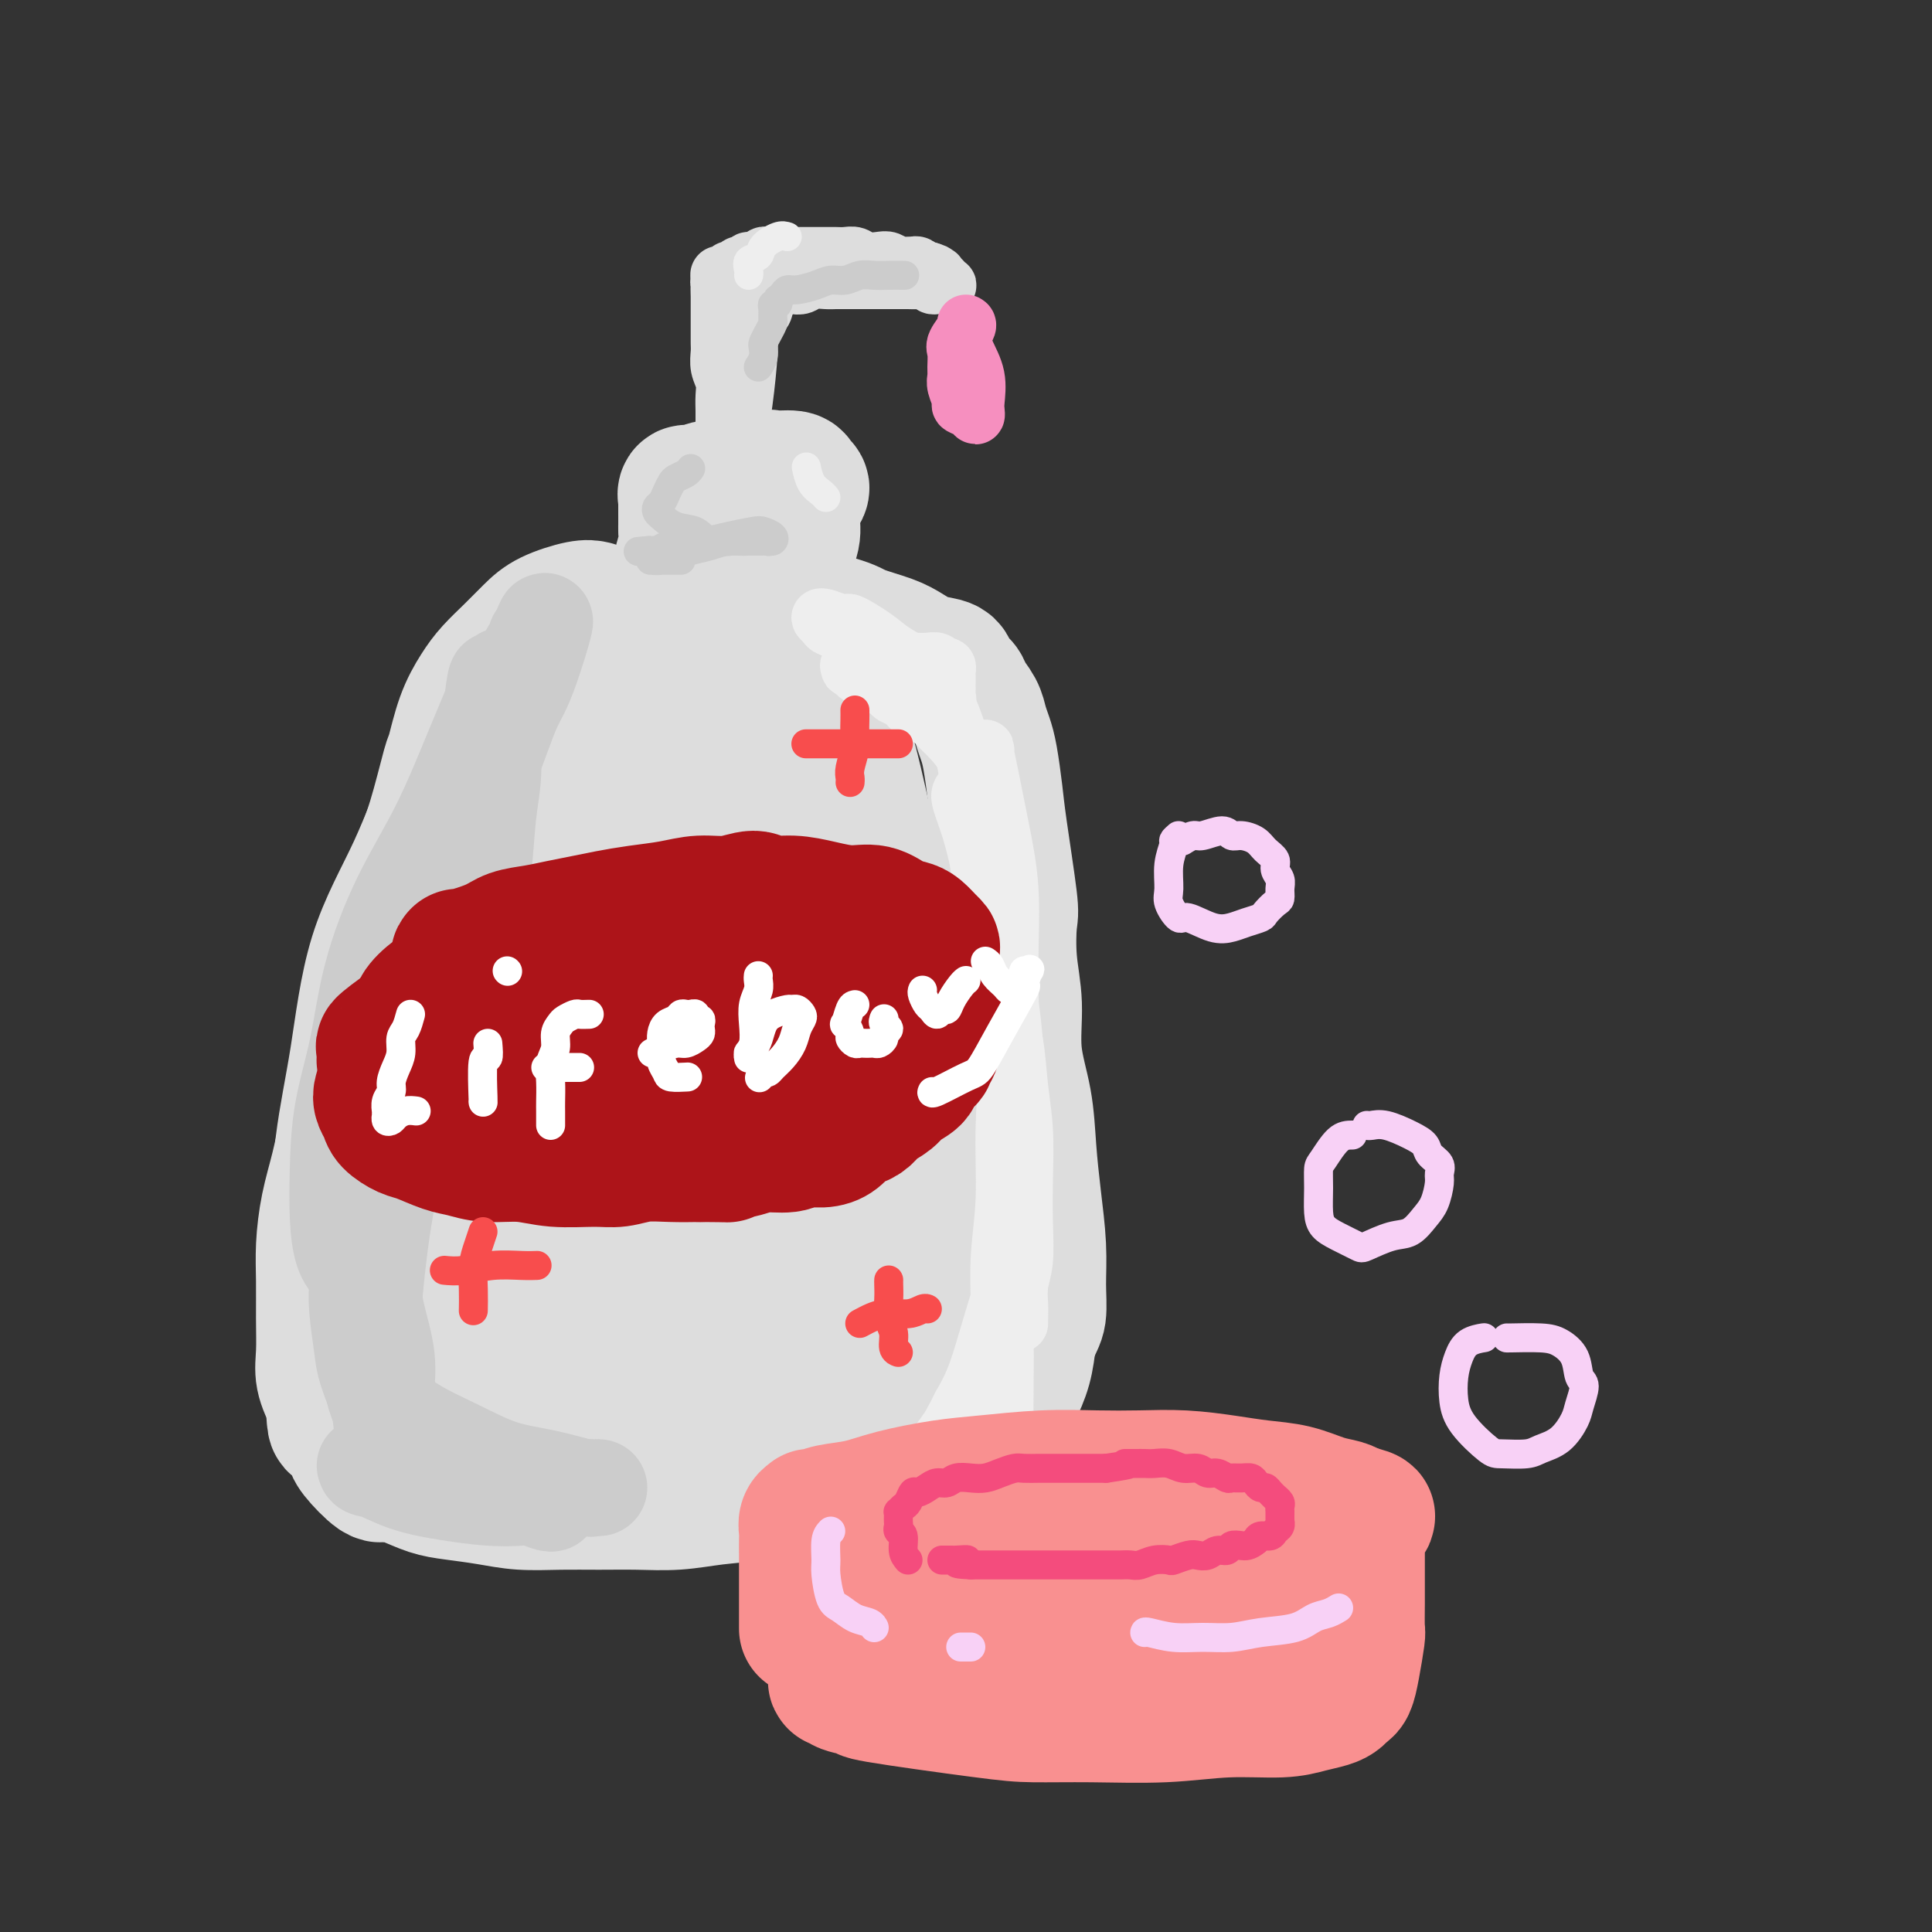 <svg viewBox='0 0 400 400' version='1.1' xmlns='http://www.w3.org/2000/svg' xmlns:xlink='http://www.w3.org/1999/xlink'><rect x="0" y="0" width="400" height="400" fill="#333333" stroke="none"/><g fill='none' stroke='rgb(221,221,221)' stroke-width='28' stroke-linecap='round' stroke-linejoin='round'><path d='M123,126c-0.685,-0.161 -1.369,-0.322 -3,0c-1.631,0.322 -4.207,1.127 -6,2c-1.793,0.873 -2.801,1.815 -4,3c-1.199,1.185 -2.587,2.613 -4,4c-1.413,1.387 -2.849,2.734 -4,4c-1.151,1.266 -2.016,2.450 -3,4c-0.984,1.550 -2.088,3.464 -3,6c-0.912,2.536 -1.633,5.693 -2,7c-0.367,1.307 -0.380,0.763 -1,3c-0.620,2.237 -1.845,7.255 -3,11c-1.155,3.745 -2.238,6.217 -3,9c-0.762,2.783 -1.201,5.875 -2,9c-0.799,3.125 -1.957,6.282 -3,9c-1.043,2.718 -1.970,4.997 -3,8c-1.030,3.003 -2.163,6.730 -3,10c-0.837,3.270 -1.377,6.085 -2,9c-0.623,2.915 -1.330,5.932 -2,9c-0.670,3.068 -1.304,6.187 -2,9c-0.696,2.813 -1.454,5.318 -2,8c-0.546,2.682 -0.880,5.539 -1,8c-0.120,2.461 -0.027,4.527 0,7c0.027,2.473 -0.013,5.354 0,8c0.013,2.646 0.081,5.059 0,7c-0.081,1.941 -0.309,3.412 0,5c0.309,1.588 1.154,3.294 2,5'/><path d='M69,290c0.276,6.940 0.466,4.292 1,4c0.534,-0.292 1.412,1.774 2,3c0.588,1.226 0.887,1.613 1,2c0.113,0.387 0.042,0.776 1,2c0.958,1.224 2.946,3.284 4,4c1.054,0.716 1.175,0.090 2,0c0.825,-0.090 2.353,0.358 4,1c1.647,0.642 3.414,1.478 5,2c1.586,0.522 2.991,0.728 5,1c2.009,0.272 4.621,0.608 7,1c2.379,0.392 4.524,0.838 7,1c2.476,0.162 5.282,0.040 8,0c2.718,-0.040 5.347,0.001 8,0c2.653,-0.001 5.330,-0.046 8,0c2.670,0.046 5.331,0.181 8,0c2.669,-0.181 5.344,-0.679 8,-1c2.656,-0.321 5.293,-0.467 8,-1c2.707,-0.533 5.483,-1.455 8,-2c2.517,-0.545 4.776,-0.713 7,-1c2.224,-0.287 4.412,-0.692 6,-1c1.588,-0.308 2.577,-0.520 4,-1c1.423,-0.480 3.279,-1.229 5,-2c1.721,-0.771 3.308,-1.565 5,-2c1.692,-0.435 3.489,-0.513 5,-1c1.511,-0.487 2.737,-1.384 4,-2c1.263,-0.616 2.562,-0.949 4,-2c1.438,-1.051 3.014,-2.818 4,-4c0.986,-1.182 1.381,-1.780 2,-3c0.619,-1.220 1.463,-3.063 2,-5c0.537,-1.937 0.769,-3.969 1,-6'/><path d='M213,277c1.230,-3.030 1.804,-3.605 2,-5c0.196,-1.395 0.012,-3.612 0,-6c-0.012,-2.388 0.147,-4.949 0,-8c-0.147,-3.051 -0.599,-6.592 -1,-10c-0.401,-3.408 -0.752,-6.683 -1,-10c-0.248,-3.317 -0.393,-6.675 -1,-10c-0.607,-3.325 -1.678,-6.617 -2,-10c-0.322,-3.383 0.103,-6.858 0,-10c-0.103,-3.142 -0.734,-5.951 -1,-9c-0.266,-3.049 -0.165,-6.339 0,-8c0.165,-1.661 0.395,-1.694 0,-5c-0.395,-3.306 -1.416,-9.886 -2,-14c-0.584,-4.114 -0.733,-5.762 -1,-8c-0.267,-2.238 -0.653,-5.064 -1,-7c-0.347,-1.936 -0.655,-2.980 -1,-4c-0.345,-1.020 -0.727,-2.016 -1,-3c-0.273,-0.984 -0.438,-1.955 -1,-3c-0.562,-1.045 -1.521,-2.163 -2,-3c-0.479,-0.837 -0.477,-1.393 -1,-2c-0.523,-0.607 -1.572,-1.265 -2,-2c-0.428,-0.735 -0.237,-1.548 -1,-2c-0.763,-0.452 -2.481,-0.543 -4,-1c-1.519,-0.457 -2.838,-1.282 -4,-2c-1.162,-0.718 -2.165,-1.331 -4,-2c-1.835,-0.669 -4.500,-1.394 -6,-2c-1.500,-0.606 -1.833,-1.092 -5,-2c-3.167,-0.908 -9.166,-2.238 -12,-3c-2.834,-0.762 -2.502,-0.957 -4,-1c-1.498,-0.043 -4.826,0.065 -8,0c-3.174,-0.065 -6.192,-0.304 -9,0c-2.808,0.304 -5.404,1.152 -8,2'/><path d='M132,127c-5.409,0.965 -6.431,2.379 -9,4c-2.569,1.621 -6.683,3.451 -10,6c-3.317,2.549 -5.836,5.819 -9,10c-3.164,4.181 -6.974,9.274 -10,15c-3.026,5.726 -5.270,12.084 -8,18c-2.730,5.916 -5.946,11.388 -8,18c-2.054,6.612 -2.945,14.363 -4,21c-1.055,6.637 -2.273,12.161 -3,18c-0.727,5.839 -0.964,11.992 -1,18c-0.036,6.008 0.129,11.870 1,17c0.871,5.130 2.448,9.528 4,13c1.552,3.472 3.080,6.019 5,8c1.920,1.981 4.234,3.395 6,4c1.766,0.605 2.985,0.401 4,0c1.015,-0.401 1.828,-1.000 3,-3c1.172,-2.000 2.705,-5.401 5,-11c2.295,-5.599 5.353,-13.398 8,-21c2.647,-7.602 4.884,-15.009 7,-23c2.116,-7.991 4.113,-16.566 6,-25c1.887,-8.434 3.666,-16.725 5,-24c1.334,-7.275 2.223,-13.533 3,-20c0.777,-6.467 1.440,-13.142 2,-18c0.560,-4.858 1.016,-7.897 1,-10c-0.016,-2.103 -0.504,-3.270 -1,-3c-0.496,0.270 -1.001,1.976 -3,7c-1.999,5.024 -5.491,13.366 -8,21c-2.509,7.634 -4.033,14.562 -6,23c-1.967,8.438 -4.376,18.387 -6,27c-1.624,8.613 -2.464,15.889 -3,21c-0.536,5.111 -0.768,8.055 -1,11'/><path d='M102,249c-1.838,12.322 -1.432,13.627 -1,19c0.432,5.373 0.889,14.814 1,20c0.111,5.186 -0.126,6.118 0,7c0.126,0.882 0.613,1.715 1,2c0.387,0.285 0.673,0.022 1,-1c0.327,-1.022 0.693,-2.802 2,-8c1.307,-5.198 3.553,-13.813 6,-22c2.447,-8.187 5.093,-15.944 8,-24c2.907,-8.056 6.075,-16.410 9,-25c2.925,-8.590 5.607,-17.416 8,-25c2.393,-7.584 4.498,-13.927 6,-19c1.502,-5.073 2.402,-8.876 3,-12c0.598,-3.124 0.894,-5.570 1,-7c0.106,-1.430 0.021,-1.843 0,-2c-0.021,-0.157 0.022,-0.059 0,1c-0.022,1.059 -0.109,3.079 0,9c0.109,5.921 0.414,15.742 0,25c-0.414,9.258 -1.548,17.953 -2,26c-0.452,8.047 -0.223,15.448 0,23c0.223,7.552 0.438,15.257 1,22c0.562,6.743 1.471,12.525 2,18c0.529,5.475 0.680,10.643 1,14c0.320,3.357 0.810,4.903 1,6c0.190,1.097 0.080,1.745 0,2c-0.080,0.255 -0.130,0.119 0,-1c0.130,-1.119 0.441,-3.220 1,-8c0.559,-4.780 1.365,-12.239 3,-21c1.635,-8.761 4.098,-18.822 6,-29c1.902,-10.178 3.243,-20.471 5,-29c1.757,-8.529 3.931,-15.294 5,-22c1.069,-6.706 1.035,-13.353 1,-20'/><path d='M171,168c3.474,-22.332 1.660,-14.161 1,-13c-0.660,1.161 -0.164,-4.689 0,-7c0.164,-2.311 -0.002,-1.084 0,-1c0.002,0.084 0.171,-0.977 1,1c0.829,1.977 2.316,6.991 4,14c1.684,7.009 3.564,16.012 5,24c1.436,7.988 2.427,14.961 3,22c0.573,7.039 0.728,14.145 1,22c0.272,7.855 0.661,16.458 1,23c0.339,6.542 0.627,11.022 1,15c0.373,3.978 0.832,7.455 1,10c0.168,2.545 0.045,4.158 0,5c-0.045,0.842 -0.014,0.912 0,1c0.014,0.088 0.010,0.192 0,0c-0.010,-0.192 -0.027,-0.682 0,-2c0.027,-1.318 0.098,-3.465 0,-8c-0.098,-4.535 -0.366,-11.457 0,-19c0.366,-7.543 1.366,-15.708 2,-22c0.634,-6.292 0.902,-10.713 1,-17c0.098,-6.287 0.025,-14.442 0,-18c-0.025,-3.558 -0.001,-2.521 0,-3c0.001,-0.479 -0.022,-2.474 0,-3c0.022,-0.526 0.087,0.416 0,1c-0.087,0.584 -0.327,0.812 -1,6c-0.673,5.188 -1.780,15.338 -3,24c-1.220,8.662 -2.553,15.835 -4,22c-1.447,6.165 -3.009,11.320 -4,16c-0.991,4.680 -1.410,8.883 -2,13c-0.590,4.117 -1.351,8.147 -2,12c-0.649,3.853 -1.185,7.529 -2,10c-0.815,2.471 -1.907,3.735 -3,5'/><path d='M171,301c-4.034,17.532 -3.620,6.862 -4,3c-0.380,-3.862 -1.554,-0.918 -3,0c-1.446,0.918 -3.163,-0.192 -5,-1c-1.837,-0.808 -3.793,-1.316 -7,-2c-3.207,-0.684 -7.665,-1.546 -12,-2c-4.335,-0.454 -8.548,-0.501 -12,-1c-3.452,-0.499 -6.143,-1.450 -9,-2c-2.857,-0.550 -5.878,-0.699 -8,-1c-2.122,-0.301 -3.343,-0.753 -4,-1c-0.657,-0.247 -0.748,-0.289 -1,0c-0.252,0.289 -0.665,0.908 0,1c0.665,0.092 2.408,-0.342 5,0c2.592,0.342 6.033,1.459 10,2c3.967,0.541 8.461,0.506 13,0c4.539,-0.506 9.125,-1.482 13,-2c3.875,-0.518 7.041,-0.577 10,-1c2.959,-0.423 5.712,-1.210 8,-2c2.288,-0.790 4.111,-1.584 6,-2c1.889,-0.416 3.844,-0.453 5,-1c1.156,-0.547 1.513,-1.602 2,-2c0.487,-0.398 1.103,-0.137 1,0c-0.103,0.137 -0.924,0.150 -3,0c-2.076,-0.150 -5.407,-0.463 -9,-1c-3.593,-0.537 -7.450,-1.299 -11,-2c-3.550,-0.701 -6.794,-1.343 -10,-2c-3.206,-0.657 -6.375,-1.331 -9,-2c-2.625,-0.669 -4.707,-1.334 -7,-2c-2.293,-0.666 -4.798,-1.333 -7,-2c-2.202,-0.667 -4.101,-1.333 -6,-2'/><path d='M117,274c-10.809,-2.748 -7.330,-3.117 -7,-4c0.330,-0.883 -2.489,-2.279 -4,-3c-1.511,-0.721 -1.714,-0.767 -2,-1c-0.286,-0.233 -0.654,-0.655 -1,-1c-0.346,-0.345 -0.670,-0.614 -1,-1c-0.330,-0.386 -0.666,-0.890 -1,-2c-0.334,-1.110 -0.667,-2.827 -1,-4c-0.333,-1.173 -0.666,-1.802 -1,-3c-0.334,-1.198 -0.668,-2.966 -1,-4c-0.332,-1.034 -0.662,-1.334 -1,-2c-0.338,-0.666 -0.684,-1.698 -1,-2c-0.316,-0.302 -0.602,0.126 -1,0c-0.398,-0.126 -0.907,-0.805 -1,-1c-0.093,-0.195 0.228,0.094 0,1c-0.228,0.906 -1.007,2.430 -2,4c-0.993,1.570 -2.200,3.187 -3,6c-0.800,2.813 -1.194,6.824 -2,10c-0.806,3.176 -2.025,5.517 -3,10c-0.975,4.483 -1.706,11.107 -2,14c-0.294,2.893 -0.152,2.056 0,3c0.152,0.944 0.312,3.670 1,5c0.688,1.330 1.904,1.265 3,2c1.096,0.735 2.073,2.271 4,3c1.927,0.729 4.804,0.652 8,1c3.196,0.348 6.712,1.122 11,1c4.288,-0.122 9.350,-1.139 14,-2c4.650,-0.861 8.890,-1.565 13,-2c4.110,-0.435 8.091,-0.601 12,-1c3.909,-0.399 7.745,-1.030 12,-2c4.255,-0.970 8.930,-2.277 13,-3c4.070,-0.723 7.535,-0.861 11,-1'/><path d='M184,295c13.281,-2.042 8.984,-1.646 9,-2c0.016,-0.354 4.344,-1.457 7,-2c2.656,-0.543 3.639,-0.524 5,-1c1.361,-0.476 3.101,-1.446 4,-2c0.899,-0.554 0.958,-0.692 1,-1c0.042,-0.308 0.068,-0.786 0,-1c-0.068,-0.214 -0.229,-0.163 -1,-1c-0.771,-0.837 -2.152,-2.560 -7,-4c-4.848,-1.440 -13.162,-2.596 -20,-3c-6.838,-0.404 -12.200,-0.056 -18,0c-5.800,0.056 -12.040,-0.179 -15,0c-2.960,0.179 -2.642,0.772 -7,0c-4.358,-0.772 -13.392,-2.908 -19,-4c-5.608,-1.092 -7.790,-1.139 -10,-2c-2.210,-0.861 -4.448,-2.536 -6,-4c-1.552,-1.464 -2.419,-2.719 -3,-4c-0.581,-1.281 -0.877,-2.590 -1,-5c-0.123,-2.410 -0.073,-5.922 0,-9c0.073,-3.078 0.168,-5.722 2,-10c1.832,-4.278 5.403,-10.192 7,-13c1.597,-2.808 1.222,-2.512 2,-4c0.778,-1.488 2.708,-4.760 5,-8c2.292,-3.240 4.944,-6.448 7,-9c2.056,-2.552 3.516,-4.448 5,-6c1.484,-1.552 2.993,-2.759 4,-4c1.007,-1.241 1.511,-2.517 2,-3c0.489,-0.483 0.963,-0.174 1,0c0.037,0.174 -0.361,0.211 -1,2c-0.639,1.789 -1.518,5.328 -3,11c-1.482,5.672 -3.566,13.478 -6,20c-2.434,6.522 -5.217,11.761 -8,17'/><path d='M120,243c-4.140,10.318 -5.989,11.115 -8,13c-2.011,1.885 -4.185,4.860 -6,7c-1.815,2.140 -3.273,3.446 -4,4c-0.727,0.554 -0.725,0.355 -1,0c-0.275,-0.355 -0.828,-0.865 -1,-2c-0.172,-1.135 0.038,-2.893 0,-6c-0.038,-3.107 -0.324,-7.561 0,-14c0.324,-6.439 1.259,-14.862 2,-22c0.741,-7.138 1.290,-12.993 2,-17c0.710,-4.007 1.583,-6.168 2,-9c0.417,-2.832 0.377,-6.336 1,-10c0.623,-3.664 1.907,-7.490 4,-11c2.093,-3.510 4.995,-6.705 8,-10c3.005,-3.295 6.114,-6.690 9,-9c2.886,-2.310 5.550,-3.534 9,-5c3.450,-1.466 7.688,-3.175 11,-4c3.312,-0.825 5.700,-0.766 8,-1c2.300,-0.234 4.514,-0.761 6,-1c1.486,-0.239 2.245,-0.189 3,0c0.755,0.189 1.507,0.517 2,1c0.493,0.483 0.727,1.120 1,2c0.273,0.880 0.584,2.001 -1,5c-1.584,2.999 -5.062,7.874 -9,13c-3.938,5.126 -8.337,10.501 -12,15c-3.663,4.499 -6.589,8.121 -9,11c-2.411,2.879 -4.306,5.015 -6,7c-1.694,1.985 -3.186,3.821 -4,5c-0.814,1.179 -0.950,1.702 -1,2c-0.050,0.298 -0.014,0.371 0,0c0.014,-0.371 0.007,-1.185 0,-2'/><path d='M126,205c-6.035,7.012 -0.623,-0.959 2,-6c2.623,-5.041 2.458,-7.152 3,-10c0.542,-2.848 1.791,-6.432 3,-9c1.209,-2.568 2.376,-4.119 3,-6c0.624,-1.881 0.703,-4.091 1,-6c0.297,-1.909 0.812,-3.516 1,-5c0.188,-1.484 0.050,-2.846 0,-4c-0.050,-1.154 -0.014,-2.102 0,-3c0.014,-0.898 0.004,-1.747 0,-2c-0.004,-0.253 -0.001,0.091 0,0c0.001,-0.091 -0.001,-0.617 0,-1c0.001,-0.383 0.004,-0.623 0,-1c-0.004,-0.377 -0.015,-0.889 0,-1c0.015,-0.111 0.055,0.180 0,0c-0.055,-0.180 -0.207,-0.833 0,-1c0.207,-0.167 0.772,0.150 1,0c0.228,-0.150 0.118,-0.767 0,-1c-0.118,-0.233 -0.243,-0.081 0,0c0.243,0.081 0.853,0.090 1,0c0.147,-0.090 -0.171,-0.278 0,0c0.171,0.278 0.830,1.022 1,1c0.170,-0.022 -0.150,-0.810 0,-1c0.150,-0.190 0.768,0.217 1,0c0.232,-0.217 0.077,-1.058 0,-2c-0.077,-0.942 -0.076,-1.984 0,-3c0.076,-1.016 0.227,-2.004 0,-3c-0.227,-0.996 -0.830,-1.999 -1,-3c-0.170,-1.001 0.094,-2.000 0,-3c-0.094,-1.000 -0.547,-2.000 -1,-3'/><path d='M141,132c-0.310,-2.918 -0.084,-2.713 0,-3c0.084,-0.287 0.026,-1.066 0,-2c-0.026,-0.934 -0.021,-2.023 0,-3c0.021,-0.977 0.058,-1.842 0,-3c-0.058,-1.158 -0.212,-2.608 0,-4c0.212,-1.392 0.789,-2.726 1,-4c0.211,-1.274 0.057,-2.489 0,-3c-0.057,-0.511 -0.015,-0.318 0,-1c0.015,-0.682 0.004,-2.239 0,-3c-0.004,-0.761 -0.001,-0.725 0,-1c0.001,-0.275 -0.001,-0.863 0,-1c0.001,-0.137 0.005,0.175 0,0c-0.005,-0.175 -0.021,-0.836 0,-1c0.021,-0.164 0.077,0.168 0,0c-0.077,-0.168 -0.286,-0.837 0,-1c0.286,-0.163 1.068,0.181 2,0c0.932,-0.181 2.016,-0.886 3,-1c0.984,-0.114 1.870,0.365 4,0c2.130,-0.365 5.503,-1.573 7,-2c1.497,-0.427 1.116,-0.072 2,0c0.884,0.072 3.031,-0.140 4,0c0.969,0.140 0.759,0.633 1,1c0.241,0.367 0.934,0.609 1,1c0.066,0.391 -0.493,0.932 -1,2c-0.507,1.068 -0.961,2.663 -1,4c-0.039,1.337 0.337,2.415 0,4c-0.337,1.585 -1.389,3.676 -2,7c-0.611,3.324 -0.782,7.881 -1,12c-0.218,4.119 -0.482,7.801 -1,13c-0.518,5.199 -1.291,11.914 -2,18c-0.709,6.086 -1.355,11.543 -2,17'/><path d='M156,178c-1.404,15.556 -0.914,14.946 -1,18c-0.086,3.054 -0.748,9.773 -1,16c-0.252,6.227 -0.093,11.962 0,17c0.093,5.038 0.119,9.378 0,14c-0.119,4.622 -0.385,9.527 -1,14c-0.615,4.473 -1.580,8.514 -2,12c-0.420,3.486 -0.294,6.416 -1,9c-0.706,2.584 -2.245,4.823 -3,6c-0.755,1.177 -0.726,1.293 -1,1c-0.274,-0.293 -0.853,-0.996 -2,-2c-1.147,-1.004 -2.864,-2.311 -5,-4c-2.136,-1.689 -4.690,-3.762 -7,-5c-2.310,-1.238 -4.375,-1.643 -6,-2c-1.625,-0.357 -2.811,-0.668 -4,-1c-1.189,-0.332 -2.382,-0.686 -3,-1c-0.618,-0.314 -0.662,-0.587 -1,-1c-0.338,-0.413 -0.968,-0.965 -1,-1c-0.032,-0.035 0.536,0.446 1,0c0.464,-0.446 0.825,-1.821 2,-3c1.175,-1.179 3.166,-2.162 5,-4c1.834,-1.838 3.511,-4.529 5,-7c1.489,-2.471 2.788,-4.720 4,-8c1.212,-3.280 2.335,-7.591 3,-10c0.665,-2.409 0.872,-2.917 1,-4c0.128,-1.083 0.178,-2.740 0,-5c-0.178,-2.260 -0.584,-5.122 -1,-8c-0.416,-2.878 -0.844,-5.771 -1,-8c-0.156,-2.229 -0.042,-3.792 0,-5c0.042,-1.208 0.012,-2.059 0,-3c-0.012,-0.941 -0.006,-1.970 0,-3'/><path d='M136,200c-0.156,-5.822 -0.044,-2.378 0,-1c0.044,1.378 0.022,0.689 0,0'/></g>
<g fill='none' stroke='rgb(221,221,221)' stroke-width='12' stroke-linecap='round' stroke-linejoin='round'><path d='M150,99c0.000,-0.274 0.000,-0.549 0,-1c-0.000,-0.451 -0.000,-1.080 0,-2c0.000,-0.920 0.000,-2.133 0,-3c-0.000,-0.867 -0.000,-1.390 0,-2c0.000,-0.610 0.001,-1.307 0,-2c-0.001,-0.693 -0.004,-1.382 0,-2c0.004,-0.618 0.015,-1.166 0,-2c-0.015,-0.834 -0.057,-1.952 0,-3c0.057,-1.048 0.211,-2.024 0,-3c-0.211,-0.976 -0.789,-1.952 -1,-3c-0.211,-1.048 -0.057,-2.168 0,-3c0.057,-0.832 0.015,-1.375 0,-2c-0.015,-0.625 -0.004,-1.333 0,-2c0.004,-0.667 0.001,-1.293 0,-2c-0.001,-0.707 -0.000,-1.495 0,-2c0.000,-0.505 0.000,-0.728 0,-1c-0.000,-0.272 -0.000,-0.594 0,-1c0.000,-0.406 0.000,-0.896 0,-1c-0.000,-0.104 -0.000,0.178 0,0c0.000,-0.178 0.000,-0.817 0,-1c-0.000,-0.183 -0.000,0.091 0,0c0.000,-0.091 0.000,-0.545 0,-1'/><path d='M149,60c-0.155,-6.051 -0.043,-1.678 0,0c0.043,1.678 0.015,0.661 0,0c-0.015,-0.661 -0.018,-0.965 0,-1c0.018,-0.035 0.056,0.201 0,0c-0.056,-0.201 -0.207,-0.839 0,-1c0.207,-0.161 0.774,0.154 1,0c0.226,-0.154 0.113,-0.777 0,-1c-0.113,-0.223 -0.226,-0.046 0,0c0.226,0.046 0.792,-0.041 1,0c0.208,0.041 0.058,0.208 0,0c-0.058,-0.208 -0.026,-0.792 0,-1c0.026,-0.208 0.045,-0.042 0,0c-0.045,0.042 -0.153,-0.041 0,0c0.153,0.041 0.567,0.207 1,0c0.433,-0.207 0.886,-0.786 1,-1c0.114,-0.214 -0.110,-0.061 0,0c0.110,0.061 0.555,0.031 1,0'/><path d='M154,55c0.952,-0.996 0.833,-0.985 1,-1c0.167,-0.015 0.621,-0.057 1,0c0.379,0.057 0.682,0.211 1,0c0.318,-0.211 0.651,-0.789 1,-1c0.349,-0.211 0.712,-0.057 1,0c0.288,0.057 0.499,0.015 1,0c0.501,-0.015 1.293,-0.004 2,0c0.707,0.004 1.330,0.001 2,0c0.670,-0.001 1.387,-0.000 2,0c0.613,0.000 1.123,-0.001 2,0c0.877,0.001 2.121,0.004 3,0c0.879,-0.004 1.394,-0.015 2,0c0.606,0.015 1.303,0.056 2,0c0.697,-0.056 1.394,-0.207 2,0c0.606,0.207 1.122,0.773 2,1c0.878,0.227 2.119,0.114 3,0c0.881,-0.114 1.402,-0.228 2,0c0.598,0.228 1.275,0.797 2,1c0.725,0.203 1.500,0.040 2,0c0.500,-0.040 0.726,0.042 1,0c0.274,-0.042 0.595,-0.207 1,0c0.405,0.207 0.893,0.788 1,1c0.107,0.212 -0.167,0.057 0,0c0.167,-0.057 0.776,-0.015 1,0c0.224,0.015 0.064,0.004 0,0c-0.064,-0.004 -0.032,-0.002 0,0'/><path d='M192,56c2.791,0.686 1.269,0.901 1,1c-0.269,0.099 0.716,0.083 1,0c0.284,-0.083 -0.133,-0.232 0,0c0.133,0.232 0.817,0.847 1,1c0.183,0.153 -0.136,-0.155 0,0c0.136,0.155 0.727,0.775 1,1c0.273,0.225 0.229,0.057 0,0c-0.229,-0.057 -0.642,-0.001 -1,0c-0.358,0.001 -0.661,-0.052 -1,0c-0.339,0.052 -0.714,0.210 -1,0c-0.286,-0.210 -0.484,-0.788 -1,-1c-0.516,-0.212 -1.350,-0.057 -2,0c-0.650,0.057 -1.118,0.015 -2,0c-0.882,-0.015 -2.179,-0.004 -3,0c-0.821,0.004 -1.165,0.001 -2,0c-0.835,-0.001 -2.162,-0.000 -3,0c-0.838,0.000 -1.187,-0.001 -2,0c-0.813,0.001 -2.091,0.004 -3,0c-0.909,-0.004 -1.451,-0.015 -2,0c-0.549,0.015 -1.107,0.056 -2,0c-0.893,-0.056 -2.122,-0.207 -3,0c-0.878,0.207 -1.404,0.774 -2,1c-0.596,0.226 -1.263,0.112 -2,0c-0.737,-0.112 -1.545,-0.223 -2,0c-0.455,0.223 -0.559,0.778 -1,1c-0.441,0.222 -1.221,0.111 -2,0'/><path d='M159,60c-5.687,0.808 -1.906,1.828 -1,3c0.906,1.172 -1.063,2.495 -2,4c-0.937,1.505 -0.843,3.192 -1,6c-0.157,2.808 -0.564,6.737 -1,10c-0.436,3.263 -0.900,5.858 -1,9c-0.100,3.142 0.163,6.829 0,10c-0.163,3.171 -0.751,5.826 -1,8c-0.249,2.174 -0.158,3.868 0,5c0.158,1.132 0.382,1.701 1,3c0.618,1.299 1.630,3.328 2,4c0.370,0.672 0.100,-0.011 0,0c-0.100,0.011 -0.028,0.718 0,1c0.028,0.282 0.014,0.141 0,0'/></g>
<g fill='none' stroke='rgb(204,204,204)' stroke-width='20' stroke-linecap='round' stroke-linejoin='round'><path d='M101,162c-0.987,1.992 -1.973,3.984 -3,6c-1.027,2.016 -2.093,4.056 -3,7c-0.907,2.944 -1.655,6.794 -3,11c-1.345,4.206 -3.288,8.769 -5,14c-1.712,5.231 -3.192,11.129 -4,14c-0.808,2.871 -0.945,2.715 -2,7c-1.055,4.285 -3.030,13.013 -4,19c-0.970,5.987 -0.937,9.235 -1,13c-0.063,3.765 -0.223,8.049 0,12c0.223,3.951 0.831,7.570 1,11c0.169,3.430 -0.099,6.670 0,9c0.099,2.330 0.564,3.751 1,5c0.436,1.249 0.842,2.326 1,3c0.158,0.674 0.069,0.946 0,1c-0.069,0.054 -0.119,-0.111 0,0c0.119,0.111 0.406,0.498 0,-1c-0.406,-1.498 -1.507,-4.880 -2,-8c-0.493,-3.120 -0.379,-5.976 0,-11c0.379,-5.024 1.021,-12.215 2,-19c0.979,-6.785 2.293,-13.163 4,-19c1.707,-5.837 3.805,-11.133 6,-17c2.195,-5.867 4.487,-12.307 6,-17c1.513,-4.693 2.248,-7.641 3,-11c0.752,-3.359 1.522,-7.129 2,-11c0.478,-3.871 0.664,-7.842 1,-11c0.336,-3.158 0.822,-5.504 1,-8c0.178,-2.496 0.048,-5.143 0,-7c-0.048,-1.857 -0.013,-2.923 0,-4c0.013,-1.077 0.004,-2.165 0,-3c-0.004,-0.835 -0.002,-1.418 0,-2'/><path d='M102,145c0.862,-7.541 1.016,-3.394 1,-2c-0.016,1.394 -0.200,0.037 0,-1c0.200,-1.037 0.786,-1.752 1,-2c0.214,-0.248 0.055,-0.029 0,0c-0.055,0.029 -0.008,-0.132 0,0c0.008,0.132 -0.025,0.555 -1,3c-0.975,2.445 -2.893,6.910 -5,12c-2.107,5.090 -4.403,10.803 -7,16c-2.597,5.197 -5.494,9.877 -8,15c-2.506,5.123 -4.619,10.689 -6,16c-1.381,5.311 -2.028,10.367 -3,15c-0.972,4.633 -2.268,8.843 -3,13c-0.732,4.157 -0.899,8.262 -1,12c-0.101,3.738 -0.134,7.110 0,10c0.134,2.890 0.437,5.298 1,7c0.563,1.702 1.387,2.697 2,3c0.613,0.303 1.017,-0.088 1,0c-0.017,0.088 -0.454,0.654 0,-1c0.454,-1.654 1.800,-5.526 2,-6c0.200,-0.474 -0.747,2.452 1,-6c1.747,-8.452 6.189,-28.283 8,-37c1.811,-8.717 0.992,-6.320 2,-9c1.008,-2.680 3.845,-10.437 6,-17c2.155,-6.563 3.629,-11.933 5,-17c1.371,-5.067 2.641,-9.831 4,-14c1.359,-4.169 2.809,-7.741 4,-11c1.191,-3.259 2.123,-6.203 3,-8c0.877,-1.797 1.698,-2.445 2,-3c0.302,-0.555 0.086,-1.016 0,-1c-0.086,0.016 -0.043,0.508 0,1'/><path d='M111,133c3.673,-10.086 0.854,-0.301 -1,5c-1.854,5.301 -2.744,6.118 -4,9c-1.256,2.882 -2.878,7.828 -5,13c-2.122,5.172 -4.743,10.569 -7,16c-2.257,5.431 -4.150,10.896 -6,16c-1.850,5.104 -3.659,9.845 -5,15c-1.341,5.155 -2.216,10.722 -3,15c-0.784,4.278 -1.476,7.267 -2,11c-0.524,3.733 -0.879,8.212 -1,12c-0.121,3.788 -0.009,6.887 0,10c0.009,3.113 -0.086,6.240 0,9c0.086,2.760 0.353,5.154 1,8c0.647,2.846 1.675,6.144 2,9c0.325,2.856 -0.053,5.272 0,7c0.053,1.728 0.537,2.770 1,4c0.463,1.230 0.904,2.648 2,4c1.096,1.352 2.845,2.640 4,4c1.155,1.360 1.716,2.794 3,4c1.284,1.206 3.292,2.183 5,3c1.708,0.817 3.116,1.474 5,2c1.884,0.526 4.244,0.920 6,1c1.756,0.080 2.907,-0.154 4,0c1.093,0.154 2.126,0.694 3,1c0.874,0.306 1.587,0.376 1,0c-0.587,-0.376 -2.475,-1.197 -5,-2c-2.525,-0.803 -5.687,-1.586 -9,-2c-3.313,-0.414 -6.777,-0.458 -10,-1c-3.223,-0.542 -6.207,-1.584 -8,-2c-1.793,-0.416 -2.397,-0.208 -3,0'/><path d='M79,304c-5.658,-1.094 -2.803,-0.329 -2,0c0.803,0.329 -0.447,0.221 -1,0c-0.553,-0.221 -0.408,-0.556 1,0c1.408,0.556 4.080,2.003 7,3c2.920,0.997 6.087,1.546 9,2c2.913,0.454 5.571,0.815 8,1c2.429,0.185 4.627,0.193 7,0c2.373,-0.193 4.920,-0.588 7,-1c2.080,-0.412 3.695,-0.841 5,-1c1.305,-0.159 2.302,-0.049 3,0c0.698,0.049 1.096,0.037 1,0c-0.096,-0.037 -0.686,-0.099 -1,0c-0.314,0.099 -0.351,0.358 -2,0c-1.649,-0.358 -4.910,-1.333 -8,-2c-3.090,-0.667 -6.010,-1.028 -9,-2c-2.990,-0.972 -6.052,-2.557 -9,-4c-2.948,-1.443 -5.784,-2.745 -8,-4c-2.216,-1.255 -3.813,-2.464 -5,-3c-1.187,-0.536 -1.964,-0.401 -3,-2c-1.036,-1.599 -2.330,-4.932 -3,-7c-0.670,-2.068 -0.715,-2.869 -1,-5c-0.285,-2.131 -0.808,-5.590 -1,-8c-0.192,-2.410 -0.051,-3.770 0,-5c0.051,-1.230 0.014,-2.331 0,-3c-0.014,-0.669 -0.004,-0.905 0,-1c0.004,-0.095 0.002,-0.047 0,0'/></g>
<g fill='none' stroke='rgb(204,204,204)' stroke-width='6' stroke-linecap='round' stroke-linejoin='round'><path d='M143,97c-0.220,0.327 -0.440,0.655 -1,1c-0.560,0.345 -1.460,0.708 -2,1c-0.540,0.292 -0.719,0.512 -1,1c-0.281,0.488 -0.662,1.243 -1,2c-0.338,0.757 -0.633,1.516 -1,2c-0.367,0.484 -0.807,0.692 -1,1c-0.193,0.308 -0.140,0.717 0,1c0.140,0.283 0.366,0.440 1,1c0.634,0.560 1.677,1.523 3,2c1.323,0.477 2.925,0.468 4,1c1.075,0.532 1.622,1.607 3,2c1.378,0.393 3.588,0.106 5,0c1.412,-0.106 2.026,-0.031 3,0c0.974,0.031 2.307,0.019 3,0c0.693,-0.019 0.746,-0.044 1,0c0.254,0.044 0.708,0.158 1,0c0.292,-0.158 0.420,-0.588 0,-1c-0.420,-0.412 -1.388,-0.805 -2,-1c-0.612,-0.195 -0.867,-0.193 -2,0c-1.133,0.193 -3.144,0.577 -5,1c-1.856,0.423 -3.558,0.884 -5,1c-1.442,0.116 -2.624,-0.113 -4,0c-1.376,0.113 -2.946,0.566 -4,1c-1.054,0.434 -1.591,0.848 -2,1c-0.409,0.152 -0.688,0.044 -1,0c-0.312,-0.044 -0.656,-0.022 -1,0'/><path d='M134,114c-3.702,0.309 -0.955,0.080 0,0c0.955,-0.080 0.120,-0.011 0,0c-0.120,0.011 0.477,-0.036 1,0c0.523,0.036 0.972,0.153 2,0c1.028,-0.153 2.636,-0.577 4,-1c1.364,-0.423 2.484,-0.845 4,-1c1.516,-0.155 3.429,-0.042 5,0c1.571,0.042 2.800,0.012 4,0c1.200,-0.012 2.373,-0.008 3,0c0.627,0.008 0.710,0.020 1,0c0.290,-0.020 0.787,-0.073 1,0c0.213,0.073 0.140,0.271 0,0c-0.140,-0.271 -0.348,-1.012 -1,-1c-0.652,0.012 -1.749,0.776 -3,1c-1.251,0.224 -2.656,-0.094 -4,0c-1.344,0.094 -2.627,0.600 -4,1c-1.373,0.400 -2.836,0.696 -4,1c-1.164,0.304 -2.028,0.617 -3,1c-0.972,0.383 -2.051,0.835 -3,1c-0.949,0.165 -1.767,0.044 -2,0c-0.233,-0.044 0.120,-0.012 0,0c-0.120,0.012 -0.713,0.003 0,0c0.713,-0.003 2.730,-0.001 4,0c1.270,0.001 1.791,0.000 2,0c0.209,-0.000 0.104,-0.000 0,0'/><path d='M157,76c0.417,-0.637 0.833,-1.274 1,-2c0.167,-0.726 0.083,-1.542 0,-2c-0.083,-0.458 -0.166,-0.560 0,-1c0.166,-0.440 0.579,-1.218 1,-2c0.421,-0.782 0.849,-1.567 1,-2c0.151,-0.433 0.026,-0.512 0,-1c-0.026,-0.488 0.046,-1.385 0,-2c-0.046,-0.615 -0.209,-0.949 0,-1c0.209,-0.051 0.791,0.180 1,0c0.209,-0.180 0.045,-0.770 0,-1c-0.045,-0.230 0.031,-0.099 0,0c-0.031,0.099 -0.167,0.168 0,0c0.167,-0.168 0.638,-0.571 1,-1c0.362,-0.429 0.614,-0.885 1,-1c0.386,-0.115 0.907,0.109 2,0c1.093,-0.109 2.757,-0.551 4,-1c1.243,-0.449 2.065,-0.905 3,-1c0.935,-0.095 1.985,0.171 3,0c1.015,-0.171 1.996,-0.778 3,-1c1.004,-0.222 2.032,-0.060 3,0c0.968,0.060 1.876,0.016 3,0c1.124,-0.016 2.464,-0.005 3,0c0.536,0.005 0.268,0.002 0,0'/></g>
<g fill='none' stroke='rgb(238,238,238)' stroke-width='12' stroke-linecap='round' stroke-linejoin='round'><path d='M199,164c-0.178,0.352 -0.356,0.704 0,2c0.356,1.296 1.247,3.535 2,6c0.753,2.465 1.368,5.157 2,8c0.632,2.843 1.282,5.838 2,9c0.718,3.162 1.502,6.492 2,10c0.498,3.508 0.708,7.194 1,11c0.292,3.806 0.666,7.734 1,11c0.334,3.266 0.626,5.872 1,9c0.374,3.128 0.828,6.780 1,10c0.172,3.220 0.062,6.009 0,9c-0.062,2.991 -0.077,6.186 0,9c0.077,2.814 0.246,5.249 0,8c-0.246,2.751 -0.908,5.818 -2,9c-1.092,3.182 -2.614,6.479 -4,9c-1.386,2.521 -2.634,4.266 -4,6c-1.366,1.734 -2.848,3.459 -4,5c-1.152,1.541 -1.973,2.900 -3,4c-1.027,1.100 -2.261,1.941 -3,3c-0.739,1.059 -0.982,2.338 -1,3c-0.018,0.662 0.190,0.709 0,1c-0.190,0.291 -0.779,0.826 -1,1c-0.221,0.174 -0.073,-0.014 0,0c0.073,0.014 0.070,0.229 0,0c-0.070,-0.229 -0.207,-0.901 0,-1c0.207,-0.099 0.756,0.376 1,0c0.244,-0.376 0.181,-1.601 1,-3c0.819,-1.399 2.520,-2.971 4,-5c1.480,-2.029 2.740,-4.514 4,-7'/><path d='M199,291c2.161,-3.736 3.062,-6.076 4,-9c0.938,-2.924 1.913,-6.433 3,-10c1.087,-3.567 2.284,-7.191 3,-11c0.716,-3.809 0.949,-7.804 1,-12c0.051,-4.196 -0.080,-8.594 0,-14c0.080,-5.406 0.373,-11.820 0,-18c-0.373,-6.180 -1.410,-12.127 -2,-17c-0.590,-4.873 -0.732,-8.674 -1,-12c-0.268,-3.326 -0.660,-6.179 -1,-9c-0.340,-2.821 -0.627,-5.610 -1,-8c-0.373,-2.390 -0.832,-4.382 -1,-6c-0.168,-1.618 -0.046,-2.864 0,-4c0.046,-1.136 0.015,-2.164 0,-3c-0.015,-0.836 -0.012,-1.482 0,-2c0.012,-0.518 0.035,-0.907 0,-1c-0.035,-0.093 -0.129,0.112 0,1c0.129,0.888 0.481,2.459 1,5c0.519,2.541 1.207,6.052 2,10c0.793,3.948 1.692,8.333 2,13c0.308,4.667 0.026,9.615 0,15c-0.026,5.385 0.203,11.205 0,17c-0.203,5.795 -0.839,11.563 -1,17c-0.161,5.437 0.153,10.544 0,15c-0.153,4.456 -0.773,8.262 -1,12c-0.227,3.738 -0.061,7.407 0,11c0.061,3.593 0.015,7.111 0,10c-0.015,2.889 -0.001,5.150 0,7c0.001,1.850 -0.010,3.290 0,4c0.010,0.710 0.041,0.691 0,1c-0.041,0.309 -0.155,0.945 0,1c0.155,0.055 0.577,-0.473 1,-1'/><path d='M208,293c-0.158,15.883 -0.052,1.091 0,-6c0.052,-7.091 0.050,-6.481 0,-9c-0.050,-2.519 -0.149,-8.168 0,-13c0.149,-4.832 0.548,-8.847 1,-13c0.452,-4.153 0.959,-8.443 1,-12c0.041,-3.557 -0.384,-6.380 -1,-10c-0.616,-3.620 -1.423,-8.037 -2,-12c-0.577,-3.963 -0.924,-7.472 -1,-11c-0.076,-3.528 0.119,-7.073 0,-10c-0.119,-2.927 -0.553,-5.234 -1,-8c-0.447,-2.766 -0.907,-5.992 -1,-9c-0.093,-3.008 0.182,-5.799 0,-8c-0.182,-2.201 -0.820,-3.813 -1,-5c-0.180,-1.187 0.100,-1.950 0,-3c-0.100,-1.050 -0.579,-2.389 -1,-3c-0.421,-0.611 -0.784,-0.496 -1,-1c-0.216,-0.504 -0.284,-1.627 -1,-3c-0.716,-1.373 -2.079,-2.997 -3,-4c-0.921,-1.003 -1.401,-1.386 -2,-2c-0.599,-0.614 -1.316,-1.460 -2,-2c-0.684,-0.540 -1.334,-0.775 -2,-1c-0.666,-0.225 -1.347,-0.442 -2,-1c-0.653,-0.558 -1.277,-1.459 -2,-2c-0.723,-0.541 -1.545,-0.722 -2,-1c-0.455,-0.278 -0.542,-0.652 -1,-1c-0.458,-0.348 -1.288,-0.671 -2,-1c-0.712,-0.329 -1.307,-0.666 -2,-1c-0.693,-0.334 -1.484,-0.667 -2,-1c-0.516,-0.333 -0.758,-0.667 -1,-1'/><path d='M177,139c-2.418,-1.487 -0.464,-0.206 0,0c0.464,0.206 -0.561,-0.663 -1,-1c-0.439,-0.337 -0.292,-0.143 0,0c0.292,0.143 0.728,0.234 1,0c0.272,-0.234 0.380,-0.795 1,-1c0.620,-0.205 1.752,-0.056 3,0c1.248,0.056 2.610,0.019 4,0c1.390,-0.019 2.807,-0.020 4,0c1.193,0.020 2.162,0.061 3,0c0.838,-0.061 1.545,-0.225 2,0c0.455,0.225 0.658,0.837 1,1c0.342,0.163 0.824,-0.125 1,0c0.176,0.125 0.047,0.663 0,1c-0.047,0.337 -0.011,0.473 0,1c0.011,0.527 -0.002,1.445 0,2c0.002,0.555 0.020,0.746 0,1c-0.020,0.254 -0.077,0.572 0,1c0.077,0.428 0.286,0.966 0,1c-0.286,0.034 -1.069,-0.438 -2,-1c-0.931,-0.562 -2.009,-1.215 -3,-2c-0.991,-0.785 -1.894,-1.702 -4,-3c-2.106,-1.298 -5.416,-2.977 -7,-4c-1.584,-1.023 -1.444,-1.389 -2,-2c-0.556,-0.611 -1.809,-1.468 -3,-2c-1.191,-0.532 -2.319,-0.741 -3,-1c-0.681,-0.259 -0.914,-0.570 -1,-1c-0.086,-0.430 -0.025,-0.980 0,-1c0.025,-0.020 0.012,0.490 0,1'/><path d='M171,129c-3.240,-2.437 1.159,-0.528 3,0c1.841,0.528 1.125,-0.324 2,0c0.875,0.324 3.340,1.825 5,3c1.660,1.175 2.513,2.023 4,3c1.487,0.977 3.606,2.081 5,3c1.394,0.919 2.061,1.651 3,3c0.939,1.349 2.149,3.316 3,5c0.851,1.684 1.341,3.087 2,5c0.659,1.913 1.485,4.337 2,7c0.515,2.663 0.718,5.566 1,8c0.282,2.434 0.641,4.399 1,7c0.359,2.601 0.716,5.837 1,9c0.284,3.163 0.496,6.254 1,9c0.504,2.746 1.302,5.146 2,8c0.698,2.854 1.297,6.161 2,9c0.703,2.839 1.508,5.211 2,8c0.492,2.789 0.669,5.995 1,9c0.331,3.005 0.817,5.808 1,9c0.183,3.192 0.063,6.773 0,10c-0.063,3.227 -0.069,6.101 0,9c0.069,2.899 0.215,5.824 0,8c-0.215,2.176 -0.790,3.602 -1,5c-0.210,1.398 -0.056,2.766 0,4c0.056,1.234 0.015,2.332 0,3c-0.015,0.668 -0.004,0.905 0,1c0.004,0.095 0.002,0.047 0,0'/></g>
<g fill='none' stroke='rgb(238,238,238)' stroke-width='6' stroke-linecap='round' stroke-linejoin='round'><path d='M167,97c-0.061,-0.287 -0.121,-0.574 0,0c0.121,0.574 0.424,2.010 1,3c0.576,0.990 1.424,1.536 2,2c0.576,0.464 0.879,0.847 1,1c0.121,0.153 0.061,0.077 0,0'/><path d='M163,49c-0.520,-0.170 -1.039,-0.340 -2,0c-0.961,0.340 -2.363,1.191 -3,2c-0.637,0.809 -0.511,1.576 -1,2c-0.489,0.424 -1.595,0.505 -2,1c-0.405,0.495 -0.109,1.402 0,2c0.109,0.598 0.031,0.885 0,1c-0.031,0.115 -0.016,0.057 0,0'/></g>
<g fill='none' stroke='rgb(246,143,191)' stroke-width='12' stroke-linecap='round' stroke-linejoin='round'><path d='M200,67c0.227,0.123 0.453,0.246 0,1c-0.453,0.754 -1.587,2.140 -2,3c-0.413,0.860 -0.106,1.193 0,2c0.106,0.807 0.013,2.086 0,3c-0.013,0.914 0.056,1.463 0,2c-0.056,0.537 -0.236,1.063 0,2c0.236,0.937 0.886,2.287 1,3c0.114,0.713 -0.310,0.790 0,1c0.310,0.210 1.353,0.553 2,1c0.647,0.447 0.899,0.997 1,1c0.101,0.003 0.052,-0.543 0,-1c-0.052,-0.457 -0.105,-0.827 0,-2c0.105,-1.173 0.368,-3.149 0,-5c-0.368,-1.851 -1.368,-3.575 -2,-5c-0.632,-1.425 -0.895,-2.550 -1,-3c-0.105,-0.450 -0.053,-0.225 0,0'/></g>
<g fill='none' stroke='rgb(173,20,25)' stroke-width='28' stroke-linecap='round' stroke-linejoin='round'><path d='M95,198c-0.168,0.172 -0.335,0.344 1,0c1.335,-0.344 4.173,-1.206 6,-2c1.827,-0.794 2.644,-1.522 4,-2c1.356,-0.478 3.252,-0.705 5,-1c1.748,-0.295 3.348,-0.656 5,-1c1.652,-0.344 3.357,-0.671 5,-1c1.643,-0.329 3.225,-0.661 5,-1c1.775,-0.339 3.743,-0.684 6,-1c2.257,-0.316 4.805,-0.603 7,-1c2.195,-0.397 4.038,-0.906 6,-1c1.962,-0.094 4.042,0.226 6,0c1.958,-0.226 3.793,-0.999 5,-1c1.207,-0.001 1.785,0.768 3,1c1.215,0.232 3.066,-0.075 5,0c1.934,0.075 3.950,0.531 6,1c2.050,0.469 4.135,0.951 6,1c1.865,0.049 3.511,-0.334 5,0c1.489,0.334 2.819,1.385 4,2c1.181,0.615 2.211,0.793 3,1c0.789,0.207 1.336,0.444 2,1c0.664,0.556 1.446,1.430 2,2c0.554,0.570 0.881,0.834 1,1c0.119,0.166 0.029,0.232 0,1c-0.029,0.768 0.003,2.237 0,3c-0.003,0.763 -0.039,0.821 0,1c0.039,0.179 0.154,0.480 0,1c-0.154,0.520 -0.577,1.260 -1,2'/><path d='M192,204c-0.186,1.537 -0.651,0.881 -1,1c-0.349,0.119 -0.581,1.014 -1,2c-0.419,0.986 -1.025,2.063 -2,3c-0.975,0.937 -2.320,1.732 -4,3c-1.680,1.268 -3.694,3.007 -6,4c-2.306,0.993 -4.905,1.239 -7,2c-2.095,0.761 -3.687,2.036 -5,3c-1.313,0.964 -2.348,1.618 -4,2c-1.652,0.382 -3.920,0.494 -6,1c-2.080,0.506 -3.973,1.407 -6,2c-2.027,0.593 -4.188,0.877 -6,1c-1.812,0.123 -3.275,0.083 -5,0c-1.725,-0.083 -3.712,-0.210 -6,0c-2.288,0.210 -4.878,0.758 -7,1c-2.122,0.242 -3.777,0.179 -6,0c-2.223,-0.179 -5.015,-0.473 -7,-1c-1.985,-0.527 -3.163,-1.286 -5,-2c-1.837,-0.714 -4.332,-1.383 -6,-2c-1.668,-0.617 -2.509,-1.180 -4,-2c-1.491,-0.820 -3.631,-1.895 -5,-3c-1.369,-1.105 -1.966,-2.239 -3,-3c-1.034,-0.761 -2.505,-1.148 -3,-2c-0.495,-0.852 -0.014,-2.170 0,-3c0.014,-0.830 -0.437,-1.172 0,-2c0.437,-0.828 1.764,-2.144 3,-3c1.236,-0.856 2.381,-1.254 4,-2c1.619,-0.746 3.712,-1.839 7,-3c3.288,-1.161 7.770,-2.389 11,-3c3.230,-0.611 5.209,-0.603 10,-1c4.791,-0.397 12.396,-1.198 20,-2'/><path d='M142,195c8.336,-0.975 8.677,-0.413 11,0c2.323,0.413 6.628,0.678 10,1c3.372,0.322 5.810,0.702 8,1c2.190,0.298 4.132,0.513 6,1c1.868,0.487 3.663,1.244 5,2c1.337,0.756 2.215,1.509 3,2c0.785,0.491 1.476,0.720 2,1c0.524,0.280 0.880,0.611 1,1c0.120,0.389 0.003,0.834 0,1c-0.003,0.166 0.108,0.052 0,0c-0.108,-0.052 -0.436,-0.041 -1,0c-0.564,0.041 -1.366,0.111 -3,0c-1.634,-0.111 -4.101,-0.405 -7,-1c-2.899,-0.595 -6.230,-1.492 -11,-2c-4.770,-0.508 -10.978,-0.628 -14,-1c-3.022,-0.372 -2.858,-0.995 -7,-1c-4.142,-0.005 -12.589,0.608 -18,1c-5.411,0.392 -7.784,0.565 -11,1c-3.216,0.435 -7.275,1.134 -11,2c-3.725,0.866 -7.116,1.899 -10,3c-2.884,1.101 -5.262,2.269 -8,4c-2.738,1.731 -5.837,4.026 -7,5c-1.163,0.974 -0.389,0.628 0,1c0.389,0.372 0.395,1.463 0,2c-0.395,0.537 -1.189,0.520 1,1c2.189,0.480 7.362,1.456 12,2c4.638,0.544 8.740,0.654 13,1c4.260,0.346 8.678,0.928 13,1c4.322,0.072 8.548,-0.365 13,-1c4.452,-0.635 9.129,-1.467 13,-2c3.871,-0.533 6.935,-0.766 10,-1'/><path d='M155,220c7.014,-0.981 6.548,-1.433 8,-2c1.452,-0.567 4.821,-1.247 7,-2c2.179,-0.753 3.169,-1.578 4,-2c0.831,-0.422 1.504,-0.442 2,-1c0.496,-0.558 0.817,-1.654 1,-2c0.183,-0.346 0.229,0.057 0,0c-0.229,-0.057 -0.734,-0.576 -1,-1c-0.266,-0.424 -0.292,-0.753 -1,-1c-0.708,-0.247 -2.097,-0.411 -4,-1c-1.903,-0.589 -4.321,-1.603 -8,-2c-3.679,-0.397 -8.618,-0.177 -14,0c-5.382,0.177 -11.205,0.310 -17,1c-5.795,0.690 -11.560,1.938 -16,3c-4.440,1.062 -7.553,1.939 -10,3c-2.447,1.061 -4.227,2.306 -5,3c-0.773,0.694 -0.539,0.837 0,1c0.539,0.163 1.381,0.345 3,1c1.619,0.655 4.014,1.783 9,3c4.986,1.217 12.563,2.522 16,3c3.437,0.478 2.733,0.129 3,0c0.267,-0.129 1.505,-0.037 2,0c0.495,0.037 0.248,0.018 0,0'/><path d='M120,210c-0.994,-0.611 -1.987,-1.222 -3,-2c-1.013,-0.778 -2.045,-1.722 -3,-2c-0.955,-0.278 -1.834,0.109 -3,0c-1.166,-0.109 -2.619,-0.716 -4,-1c-1.381,-0.284 -2.689,-0.245 -4,0c-1.311,0.245 -2.625,0.697 -4,1c-1.375,0.303 -2.810,0.457 -4,1c-1.190,0.543 -2.133,1.475 -3,2c-0.867,0.525 -1.657,0.643 -3,2c-1.343,1.357 -3.239,3.953 -4,5c-0.761,1.047 -0.387,0.546 -1,1c-0.613,0.454 -2.213,1.865 -3,3c-0.787,1.135 -0.760,1.994 -1,3c-0.240,1.006 -0.749,2.157 -1,3c-0.251,0.843 -0.246,1.377 0,2c0.246,0.623 0.733,1.337 1,2c0.267,0.663 0.314,1.277 1,2c0.686,0.723 2.011,1.557 3,2c0.989,0.443 1.641,0.496 3,1c1.359,0.504 3.423,1.459 5,2c1.577,0.541 2.665,0.666 4,1c1.335,0.334 2.915,0.875 5,1c2.085,0.125 4.674,-0.166 7,0c2.326,0.166 4.389,0.791 7,1c2.611,0.209 5.772,0.004 8,0c2.228,-0.004 3.525,0.195 5,0c1.475,-0.195 3.128,-0.783 5,-1c1.872,-0.217 3.963,-0.062 6,0c2.037,0.062 4.018,0.031 6,0'/><path d='M145,239c7.742,0.043 5.098,0.151 5,0c-0.098,-0.151 2.350,-0.562 4,-1c1.650,-0.438 2.501,-0.904 4,-1c1.499,-0.096 3.648,0.178 5,0c1.352,-0.178 1.909,-0.807 3,-1c1.091,-0.193 2.715,0.051 4,0c1.285,-0.051 2.230,-0.398 3,-1c0.770,-0.602 1.365,-1.460 2,-2c0.635,-0.540 1.309,-0.764 2,-1c0.691,-0.236 1.397,-0.486 2,-1c0.603,-0.514 1.102,-1.292 2,-2c0.898,-0.708 2.196,-1.345 3,-2c0.804,-0.655 1.114,-1.327 2,-2c0.886,-0.673 2.346,-1.346 3,-2c0.654,-0.654 0.500,-1.290 1,-2c0.500,-0.710 1.654,-1.494 2,-2c0.346,-0.506 -0.118,-0.736 0,-1c0.118,-0.264 0.816,-0.564 1,-1c0.184,-0.436 -0.145,-1.007 0,-2c0.145,-0.993 0.764,-2.407 1,-3c0.236,-0.593 0.090,-0.364 0,-1c-0.090,-0.636 -0.122,-2.139 0,-3c0.122,-0.861 0.400,-1.082 -1,-3c-1.400,-1.918 -4.477,-5.533 -6,-7c-1.523,-1.467 -1.491,-0.785 -2,-1c-0.509,-0.215 -1.560,-1.327 -3,-2c-1.440,-0.673 -3.269,-0.907 -4,-1c-0.731,-0.093 -0.366,-0.047 0,0'/></g>
<g fill='none' stroke='rgb(248,77,77)' stroke-width='6' stroke-linecap='round' stroke-linejoin='round'><path d='M100,255c-0.309,0.935 -0.619,1.869 -1,3c-0.381,1.131 -0.834,2.458 -1,4c-0.166,1.542 -0.045,3.300 0,5c0.045,1.700 0.013,3.343 0,4c-0.013,0.657 -0.006,0.329 0,0'/><path d='M92,263c1.169,0.113 2.338,0.226 4,0c1.662,-0.226 3.817,-0.793 6,-1c2.183,-0.207 4.396,-0.056 6,0c1.604,0.056 2.601,0.016 3,0c0.399,-0.016 0.199,-0.008 0,0'/><path d='M184,265c-0.009,0.186 -0.017,0.372 0,1c0.017,0.628 0.061,1.699 0,3c-0.061,1.301 -0.226,2.832 0,4c0.226,1.168 0.844,1.973 1,3c0.156,1.027 -0.150,2.277 0,3c0.150,0.723 0.757,0.921 1,1c0.243,0.079 0.121,0.040 0,0'/><path d='M178,274c1.630,-0.876 3.260,-1.751 5,-2c1.740,-0.249 3.590,0.129 5,0c1.410,-0.129 2.380,-0.766 3,-1c0.620,-0.234 0.892,-0.067 1,0c0.108,0.067 0.054,0.033 0,0'/><path d='M177,147c0.008,0.568 0.016,1.136 0,2c-0.016,0.864 -0.057,2.025 0,3c0.057,0.975 0.211,1.764 0,3c-0.211,1.236 -0.789,2.919 -1,4c-0.211,1.081 -0.057,1.560 0,2c0.057,0.440 0.016,0.840 0,1c-0.016,0.160 -0.008,0.080 0,0'/><path d='M167,154c-0.139,0.000 -0.277,0.000 0,0c0.277,0.000 0.971,0.000 1,0c0.029,0.000 -0.605,0.000 0,0c0.605,0.000 2.449,0.000 4,0c1.551,0.000 2.808,0.000 4,0c1.192,0.000 2.320,0.000 4,0c1.680,0.000 3.914,0.000 5,0c1.086,0.000 1.025,0.000 1,0c-0.025,0.000 -0.012,0.000 0,0'/></g>
<g fill='none' stroke='rgb(255,255,255)' stroke-width='6' stroke-linecap='round' stroke-linejoin='round'><path d='M85,210c-0.304,1.114 -0.607,2.227 -1,3c-0.393,0.773 -0.875,1.204 -1,2c-0.125,0.796 0.106,1.956 0,3c-0.106,1.044 -0.550,1.972 -1,3c-0.450,1.028 -0.905,2.155 -1,3c-0.095,0.845 0.171,1.407 0,2c-0.171,0.593 -0.778,1.216 -1,2c-0.222,0.784 -0.060,1.730 0,2c0.060,0.270 0.019,-0.137 0,0c-0.019,0.137 -0.017,0.819 0,1c0.017,0.181 0.049,-0.137 0,0c-0.049,0.137 -0.177,0.730 0,1c0.177,0.270 0.661,0.216 1,0c0.339,-0.216 0.534,-0.594 1,-1c0.466,-0.406 1.202,-0.840 2,-1c0.798,-0.160 1.656,-0.046 2,0c0.344,0.046 0.172,0.023 0,0'/><path d='M101,216c0.113,1.359 0.226,2.718 0,3c-0.226,0.282 -0.793,-0.512 -1,1c-0.207,1.512 -0.056,5.330 0,7c0.056,1.670 0.016,1.191 0,1c-0.016,-0.191 -0.008,-0.096 0,0'/><path d='M105,201c0.000,0.000 0.100,0.100 0.1,0.1'/><path d='M122,210c-0.787,0.025 -1.574,0.050 -2,0c-0.426,-0.050 -0.491,-0.176 -1,0c-0.509,0.176 -1.461,0.654 -2,1c-0.539,0.346 -0.666,0.559 -1,1c-0.334,0.441 -0.874,1.109 -1,2c-0.126,0.891 0.162,2.006 0,3c-0.162,0.994 -0.776,1.866 -1,3c-0.224,1.134 -0.060,2.528 0,4c0.060,1.472 0.016,3.021 0,4c-0.016,0.979 -0.004,1.386 0,2c0.004,0.614 0.001,1.435 0,2c-0.001,0.565 -0.000,0.876 0,1c0.000,0.124 0.000,0.062 0,0'/><path d='M113,221c0.279,0.000 0.558,0.000 1,0c0.442,0.000 1.046,0.000 2,0c0.954,0.000 2.257,0.000 3,0c0.743,0.000 0.927,0.000 1,0c0.073,0.000 0.037,0.000 0,0'/><path d='M135,218c0.552,-0.303 1.104,-0.606 2,-1c0.896,-0.394 2.135,-0.879 3,-1c0.865,-0.121 1.356,0.123 2,0c0.644,-0.123 1.442,-0.611 2,-1c0.558,-0.389 0.878,-0.678 1,-1c0.122,-0.322 0.048,-0.679 0,-1c-0.048,-0.321 -0.068,-0.608 0,-1c0.068,-0.392 0.226,-0.889 0,-1c-0.226,-0.111 -0.834,0.166 -1,0c-0.166,-0.166 0.111,-0.773 0,-1c-0.111,-0.227 -0.611,-0.073 -1,0c-0.389,0.073 -0.668,0.064 -1,0c-0.332,-0.064 -0.716,-0.183 -1,0c-0.284,0.183 -0.468,0.668 -1,1c-0.532,0.332 -1.411,0.511 -2,1c-0.589,0.489 -0.886,1.286 -1,2c-0.114,0.714 -0.044,1.344 0,2c0.044,0.656 0.061,1.339 0,2c-0.061,0.661 -0.202,1.302 0,2c0.202,0.698 0.745,1.455 1,2c0.255,0.545 0.223,0.877 1,1c0.777,0.123 2.365,0.035 3,0c0.635,-0.035 0.318,-0.018 0,0'/><path d='M157,202c-0.030,0.262 -0.060,0.525 0,1c0.060,0.475 0.208,1.163 0,2c-0.208,0.837 -0.774,1.822 -1,3c-0.226,1.178 -0.113,2.550 0,4c0.113,1.450 0.226,2.978 0,4c-0.226,1.022 -0.793,1.538 -1,2c-0.207,0.462 -0.056,0.871 0,1c0.056,0.129 0.018,-0.020 0,0c-0.018,0.020 -0.016,0.211 0,0c0.016,-0.211 0.045,-0.822 0,-1c-0.045,-0.178 -0.165,0.079 0,0c0.165,-0.079 0.615,-0.494 1,-1c0.385,-0.506 0.705,-1.102 1,-2c0.295,-0.898 0.565,-2.098 1,-3c0.435,-0.902 1.034,-1.507 2,-2c0.966,-0.493 2.298,-0.876 3,-1c0.702,-0.124 0.773,0.010 1,0c0.227,-0.010 0.608,-0.166 1,0c0.392,0.166 0.793,0.653 1,1c0.207,0.347 0.221,0.555 0,1c-0.221,0.445 -0.675,1.128 -1,2c-0.325,0.872 -0.521,1.933 -1,3c-0.479,1.067 -1.242,2.142 -2,3c-0.758,0.858 -1.512,1.500 -2,2c-0.488,0.500 -0.711,0.857 -1,1c-0.289,0.143 -0.645,0.071 -1,0'/><path d='M158,222c-1.333,2.000 -0.667,1.000 0,0'/><path d='M177,208c-0.318,0.068 -0.636,0.136 -1,1c-0.364,0.864 -0.774,2.522 -1,3c-0.226,0.478 -0.268,-0.226 0,0c0.268,0.226 0.845,1.381 1,2c0.155,0.619 -0.113,0.702 0,1c0.113,0.298 0.608,0.812 1,1c0.392,0.188 0.682,0.051 1,0c0.318,-0.051 0.664,-0.017 1,0c0.336,0.017 0.663,0.016 1,0c0.337,-0.016 0.683,-0.046 1,0c0.317,0.046 0.603,0.167 1,0c0.397,-0.167 0.905,-0.623 1,-1c0.095,-0.377 -0.223,-0.675 0,-1c0.223,-0.325 0.988,-0.675 1,-1c0.012,-0.325 -0.729,-0.623 -1,-1c-0.271,-0.377 -0.073,-0.832 0,-1c0.073,-0.168 0.021,-0.048 0,0c-0.021,0.048 -0.010,0.024 0,0'/><path d='M191,205c-0.089,0.216 -0.179,0.432 0,1c0.179,0.568 0.625,1.488 1,2c0.375,0.512 0.677,0.616 1,1c0.323,0.384 0.668,1.049 1,1c0.332,-0.049 0.653,-0.812 1,-1c0.347,-0.188 0.720,0.198 1,0c0.280,-0.198 0.467,-0.981 1,-2c0.533,-1.019 1.413,-2.274 2,-3c0.587,-0.726 0.882,-0.922 1,-1c0.118,-0.078 0.059,-0.039 0,0'/><path d='M204,199c0.364,0.249 0.729,0.497 1,1c0.271,0.503 0.450,1.260 1,2c0.550,0.740 1.471,1.463 2,2c0.529,0.537 0.667,0.887 1,1c0.333,0.113 0.860,-0.011 1,0c0.140,0.011 -0.107,0.157 0,0c0.107,-0.157 0.568,-0.615 1,-1c0.432,-0.385 0.835,-0.695 1,-1c0.165,-0.305 0.092,-0.605 0,-1c-0.092,-0.395 -0.203,-0.884 0,-1c0.203,-0.116 0.719,0.140 1,0c0.281,-0.140 0.328,-0.675 0,0c-0.328,0.675 -1.032,2.560 -1,3c0.032,0.440 0.800,-0.564 0,1c-0.800,1.564 -3.167,5.697 -5,9c-1.833,3.303 -3.132,5.774 -4,7c-0.868,1.226 -1.305,1.205 -3,2c-1.695,0.795 -4.649,2.406 -6,3c-1.351,0.594 -1.100,0.170 -1,0c0.100,-0.170 0.050,-0.085 0,0'/></g>
<g fill='none' stroke='rgb(249,144,144)' stroke-width='28' stroke-linecap='round' stroke-linejoin='round'><path d='M167,337c0.000,0.177 0.000,0.354 0,0c-0.000,-0.354 -0.000,-1.238 0,-2c0.000,-0.762 0.000,-1.400 0,-2c-0.000,-0.600 -0.000,-1.162 0,-2c0.000,-0.838 0.000,-1.954 0,-3c-0.000,-1.046 -0.001,-2.024 0,-3c0.001,-0.976 0.004,-1.950 0,-3c-0.004,-1.050 -0.016,-2.177 0,-3c0.016,-0.823 0.059,-1.344 0,-2c-0.059,-0.656 -0.219,-1.447 0,-2c0.219,-0.553 0.819,-0.868 1,-1c0.181,-0.132 -0.056,-0.079 0,0c0.056,0.079 0.407,0.186 1,0c0.593,-0.186 1.430,-0.666 3,-1c1.570,-0.334 3.875,-0.524 6,-1c2.125,-0.476 4.071,-1.238 7,-2c2.929,-0.762 6.843,-1.525 10,-2c3.157,-0.475 5.558,-0.664 9,-1c3.442,-0.336 7.924,-0.819 12,-1c4.076,-0.181 7.746,-0.059 11,0c3.254,0.059 6.091,0.056 9,0c2.909,-0.056 5.891,-0.166 9,0c3.109,0.166 6.345,0.608 9,1c2.655,0.392 4.728,0.735 7,1c2.272,0.265 4.743,0.452 7,1c2.257,0.548 4.300,1.455 6,2c1.700,0.545 3.057,0.727 4,1c0.943,0.273 1.471,0.636 2,1'/><path d='M280,313c5.641,1.316 2.244,1.106 1,1c-1.244,-0.106 -0.333,-0.108 0,0c0.333,0.108 0.089,0.326 0,1c-0.089,0.674 -0.024,1.803 0,3c0.024,1.197 0.007,2.463 0,4c-0.007,1.537 -0.005,3.345 0,5c0.005,1.655 0.012,3.158 0,5c-0.012,1.842 -0.045,4.024 0,5c0.045,0.976 0.167,0.748 0,2c-0.167,1.252 -0.624,3.985 -1,6c-0.376,2.015 -0.672,3.313 -1,4c-0.328,0.687 -0.687,0.762 -1,1c-0.313,0.238 -0.581,0.637 -1,1c-0.419,0.363 -0.989,0.690 -2,1c-1.011,0.310 -2.463,0.605 -4,1c-1.537,0.395 -3.158,0.891 -6,1c-2.842,0.109 -6.904,-0.168 -11,0c-4.096,0.168 -8.225,0.781 -13,1c-4.775,0.219 -10.196,0.045 -15,0c-4.804,-0.045 -8.990,0.038 -12,0c-3.010,-0.038 -4.844,-0.196 -11,-1c-6.156,-0.804 -16.635,-2.253 -21,-3c-4.365,-0.747 -2.617,-0.792 -3,-1c-0.383,-0.208 -2.898,-0.580 -4,-1c-1.102,-0.420 -0.791,-0.889 -1,-1c-0.209,-0.111 -0.937,0.136 -1,0c-0.063,-0.136 0.540,-0.655 1,-1c0.460,-0.345 0.778,-0.516 3,-1c2.222,-0.484 6.349,-1.281 11,-2c4.651,-0.719 9.825,-1.359 15,-2'/><path d='M203,342c6.616,-1.654 9.155,-2.289 13,-3c3.845,-0.711 8.995,-1.497 13,-2c4.005,-0.503 6.863,-0.722 10,-1c3.137,-0.278 6.551,-0.615 9,-1c2.449,-0.385 3.934,-0.819 5,-1c1.066,-0.181 1.715,-0.109 2,0c0.285,0.109 0.207,0.255 0,0c-0.207,-0.255 -0.543,-0.909 -1,-1c-0.457,-0.091 -1.036,0.383 -5,0c-3.964,-0.383 -11.315,-1.622 -19,-2c-7.685,-0.378 -15.705,0.105 -23,0c-7.295,-0.105 -13.864,-0.799 -19,-1c-5.136,-0.201 -8.840,0.090 -11,0c-2.160,-0.090 -2.777,-0.563 -3,-1c-0.223,-0.437 -0.052,-0.839 0,-1c0.052,-0.161 -0.014,-0.081 1,0c1.014,0.081 3.108,0.164 7,0c3.892,-0.164 9.584,-0.573 15,-1c5.416,-0.427 10.558,-0.872 16,-1c5.442,-0.128 11.183,0.060 16,0c4.817,-0.060 8.709,-0.369 13,0c4.291,0.369 8.981,1.416 13,2c4.019,0.584 7.368,0.707 10,1c2.632,0.293 4.548,0.758 6,1c1.452,0.242 2.441,0.261 3,0c0.559,-0.261 0.689,-0.801 1,-1c0.311,-0.199 0.803,-0.057 1,0c0.197,0.057 0.098,0.028 0,0'/></g>
<g fill='none' stroke='rgb(244,76,125)' stroke-width='6' stroke-linecap='round' stroke-linejoin='round'><path d='M188,323c-0.453,-0.530 -0.906,-1.059 -1,-2c-0.094,-0.941 0.171,-2.293 0,-3c-0.171,-0.707 -0.778,-0.768 -1,-1c-0.222,-0.232 -0.060,-0.636 0,-1c0.060,-0.364 0.019,-0.689 0,-1c-0.019,-0.311 -0.016,-0.607 0,-1c0.016,-0.393 0.046,-0.884 0,-1c-0.046,-0.116 -0.168,0.141 0,0c0.168,-0.141 0.625,-0.682 1,-1c0.375,-0.318 0.667,-0.415 1,-1c0.333,-0.585 0.708,-1.658 1,-2c0.292,-0.342 0.500,0.048 1,0c0.500,-0.048 1.292,-0.535 2,-1c0.708,-0.465 1.333,-0.908 2,-1c0.667,-0.092 1.374,0.169 2,0c0.626,-0.169 1.169,-0.767 2,-1c0.831,-0.233 1.951,-0.101 3,0c1.049,0.101 2.028,0.171 3,0c0.972,-0.171 1.936,-0.582 3,-1c1.064,-0.418 2.227,-0.844 3,-1c0.773,-0.156 1.154,-0.042 2,0c0.846,0.042 2.155,0.011 3,0c0.845,-0.011 1.226,-0.003 2,0c0.774,0.003 1.939,0.001 3,0c1.061,-0.001 2.016,-0.000 3,0c0.984,0.000 1.995,0.000 3,0c1.005,-0.000 2.002,-0.000 3,0'/><path d='M229,304c6.999,-1.000 4.497,-1.001 4,-1c-0.497,0.001 1.010,0.004 2,0c0.990,-0.004 1.462,-0.016 2,0c0.538,0.016 1.141,0.061 2,0c0.859,-0.061 1.973,-0.228 3,0c1.027,0.228 1.967,0.849 3,1c1.033,0.151 2.160,-0.170 3,0c0.840,0.170 1.394,0.830 2,1c0.606,0.170 1.265,-0.151 2,0c0.735,0.151 1.545,0.775 2,1c0.455,0.225 0.556,0.050 1,0c0.444,-0.050 1.232,0.024 2,0c0.768,-0.024 1.515,-0.147 2,0c0.485,0.147 0.708,0.565 1,1c0.292,0.435 0.651,0.886 1,1c0.349,0.114 0.686,-0.110 1,0c0.314,0.110 0.606,0.554 1,1c0.394,0.446 0.890,0.894 1,1c0.110,0.106 -0.167,-0.131 0,0c0.167,0.131 0.777,0.631 1,1c0.223,0.369 0.060,0.606 0,1c-0.060,0.394 -0.015,0.946 0,1c0.015,0.054 0.001,-0.389 0,0c-0.001,0.389 0.012,1.611 0,2c-0.012,0.389 -0.048,-0.054 0,0c0.048,0.054 0.181,0.606 0,1c-0.181,0.394 -0.678,0.631 -1,1c-0.322,0.369 -0.471,0.868 -1,1c-0.529,0.132 -1.437,-0.105 -2,0c-0.563,0.105 -0.782,0.553 -1,1'/><path d='M260,319c-1.341,1.172 -2.193,1.102 -3,1c-0.807,-0.102 -1.567,-0.237 -2,0c-0.433,0.237 -0.537,0.847 -1,1c-0.463,0.153 -1.284,-0.152 -2,0c-0.716,0.152 -1.328,0.759 -2,1c-0.672,0.241 -1.404,0.116 -2,0c-0.596,-0.116 -1.055,-0.224 -2,0c-0.945,0.224 -2.375,0.778 -3,1c-0.625,0.222 -0.447,0.112 -1,0c-0.553,-0.112 -1.839,-0.226 -3,0c-1.161,0.226 -2.198,0.793 -3,1c-0.802,0.207 -1.369,0.056 -2,0c-0.631,-0.056 -1.325,-0.015 -2,0c-0.675,0.015 -1.332,0.004 -2,0c-0.668,-0.004 -1.348,-0.001 -2,0c-0.652,0.001 -1.278,0.000 -2,0c-0.722,-0.000 -1.540,-0.000 -2,0c-0.460,0.000 -0.560,0.000 -1,0c-0.440,-0.000 -1.219,-0.000 -2,0c-0.781,0.000 -1.565,0.000 -2,0c-0.435,-0.000 -0.523,-0.000 -1,0c-0.477,0.000 -1.345,0.000 -2,0c-0.655,-0.000 -1.096,-0.000 -2,0c-0.904,0.000 -2.270,0.000 -3,0c-0.730,-0.000 -0.825,-0.000 -1,0c-0.175,0.000 -0.431,0.000 -1,0c-0.569,-0.000 -1.451,-0.000 -2,0c-0.549,0.000 -0.766,0.000 -1,0c-0.234,-0.000 -0.486,-0.000 -1,0c-0.514,0.000 -1.290,0.000 -2,0c-0.710,-0.000 -1.355,-0.000 -2,0'/><path d='M201,324c-5.537,-0.226 -1.879,-0.793 -1,-1c0.879,-0.207 -1.022,-0.056 -2,0c-0.978,0.056 -1.033,0.015 -1,0c0.033,-0.015 0.153,-0.004 0,0c-0.153,0.004 -0.580,0.001 -1,0c-0.420,-0.001 -0.834,-0.000 -1,0c-0.166,0.000 -0.083,0.000 0,0'/></g>
<g fill='none' stroke='rgb(248,209,246)' stroke-width='6' stroke-linecap='round' stroke-linejoin='round'><path d='M172,317c-0.428,0.446 -0.855,0.892 -1,2c-0.145,1.108 -0.006,2.878 0,4c0.006,1.122 -0.121,1.596 0,3c0.121,1.404 0.491,3.739 1,5c0.509,1.261 1.156,1.448 2,2c0.844,0.552 1.886,1.467 3,2c1.114,0.533 2.300,0.682 3,1c0.700,0.318 0.914,0.805 1,1c0.086,0.195 0.043,0.097 0,0'/><path d='M199,341c-0.083,0.000 -0.167,0.000 0,0c0.167,0.000 0.583,0.000 1,0c0.417,0.000 0.833,0.000 1,0c0.167,-0.000 0.083,0.000 0,0'/><path d='M237,338c-0.001,-0.115 -0.002,-0.230 1,0c1.002,0.230 3.006,0.806 5,1c1.994,0.194 3.979,0.007 6,0c2.021,-0.007 4.078,0.167 6,0c1.922,-0.167 3.710,-0.675 6,-1c2.290,-0.325 5.083,-0.465 7,-1c1.917,-0.535 2.957,-1.463 4,-2c1.043,-0.537 2.088,-0.683 3,-1c0.912,-0.317 1.689,-0.805 2,-1c0.311,-0.195 0.155,-0.098 0,0'/><path d='M280,235c-0.959,0.007 -1.918,0.014 -3,1c-1.082,0.986 -2.288,2.950 -3,4c-0.712,1.050 -0.929,1.187 -1,2c-0.071,0.813 0.006,2.302 0,4c-0.006,1.698 -0.093,3.606 0,5c0.093,1.394 0.366,2.275 1,3c0.634,0.725 1.629,1.293 3,2c1.371,0.707 3.119,1.553 4,2c0.881,0.447 0.894,0.494 2,0c1.106,-0.494 3.305,-1.529 5,-2c1.695,-0.471 2.884,-0.377 4,-1c1.116,-0.623 2.157,-1.963 3,-3c0.843,-1.037 1.487,-1.772 2,-3c0.513,-1.228 0.896,-2.948 1,-4c0.104,-1.052 -0.070,-1.436 0,-2c0.070,-0.564 0.385,-1.307 0,-2c-0.385,-0.693 -1.469,-1.334 -2,-2c-0.531,-0.666 -0.510,-1.355 -1,-2c-0.490,-0.645 -1.490,-1.245 -3,-2c-1.510,-0.755 -3.528,-1.666 -5,-2c-1.472,-0.334 -2.396,-0.090 -3,0c-0.604,0.090 -0.887,0.026 -1,0c-0.113,-0.026 -0.057,-0.013 0,0'/><path d='M307,277c-0.077,0.012 -0.154,0.025 0,0c0.154,-0.025 0.538,-0.086 0,0c-0.538,0.086 -1.998,0.321 -3,1c-1.002,0.679 -1.548,1.804 -2,3c-0.452,1.196 -0.812,2.464 -1,4c-0.188,1.536 -0.206,3.341 0,5c0.206,1.659 0.634,3.174 2,5c1.366,1.826 3.671,3.963 5,5c1.329,1.037 1.684,0.972 3,1c1.316,0.028 3.595,0.147 5,0c1.405,-0.147 1.936,-0.561 3,-1c1.064,-0.439 2.660,-0.903 4,-2c1.340,-1.097 2.424,-2.828 3,-4c0.576,-1.172 0.643,-1.785 1,-3c0.357,-1.215 1.004,-3.033 1,-4c-0.004,-0.967 -0.660,-1.082 -1,-2c-0.340,-0.918 -0.364,-2.638 -1,-4c-0.636,-1.362 -1.883,-2.365 -3,-3c-1.117,-0.635 -2.104,-0.902 -4,-1c-1.896,-0.098 -4.703,-0.026 -6,0c-1.297,0.026 -1.085,0.008 -1,0c0.085,-0.008 0.042,-0.004 0,0'/><path d='M244,173c-0.454,0.395 -0.908,0.790 -1,1c-0.092,0.210 0.178,0.236 0,1c-0.178,0.764 -0.805,2.266 -1,4c-0.195,1.734 0.040,3.702 0,5c-0.040,1.298 -0.355,1.928 0,3c0.355,1.072 1.382,2.586 2,3c0.618,0.414 0.828,-0.270 2,0c1.172,0.270 3.307,1.496 5,2c1.693,0.504 2.943,0.286 4,0c1.057,-0.286 1.919,-0.639 3,-1c1.081,-0.361 2.380,-0.730 3,-1c0.620,-0.270 0.559,-0.443 1,-1c0.441,-0.557 1.382,-1.500 2,-2c0.618,-0.500 0.913,-0.557 1,-1c0.087,-0.443 -0.036,-1.273 0,-2c0.036,-0.727 0.229,-1.350 0,-2c-0.229,-0.650 -0.880,-1.327 -1,-2c-0.120,-0.673 0.291,-1.342 0,-2c-0.291,-0.658 -1.283,-1.306 -2,-2c-0.717,-0.694 -1.158,-1.436 -2,-2c-0.842,-0.564 -2.084,-0.951 -3,-1c-0.916,-0.049 -1.507,0.239 -2,0c-0.493,-0.239 -0.889,-1.006 -2,-1c-1.111,0.006 -2.937,0.785 -4,1c-1.063,0.215 -1.363,-0.134 -2,0c-0.637,0.134 -1.611,0.753 -2,1c-0.389,0.247 -0.195,0.124 0,0'/></g>
</svg>
